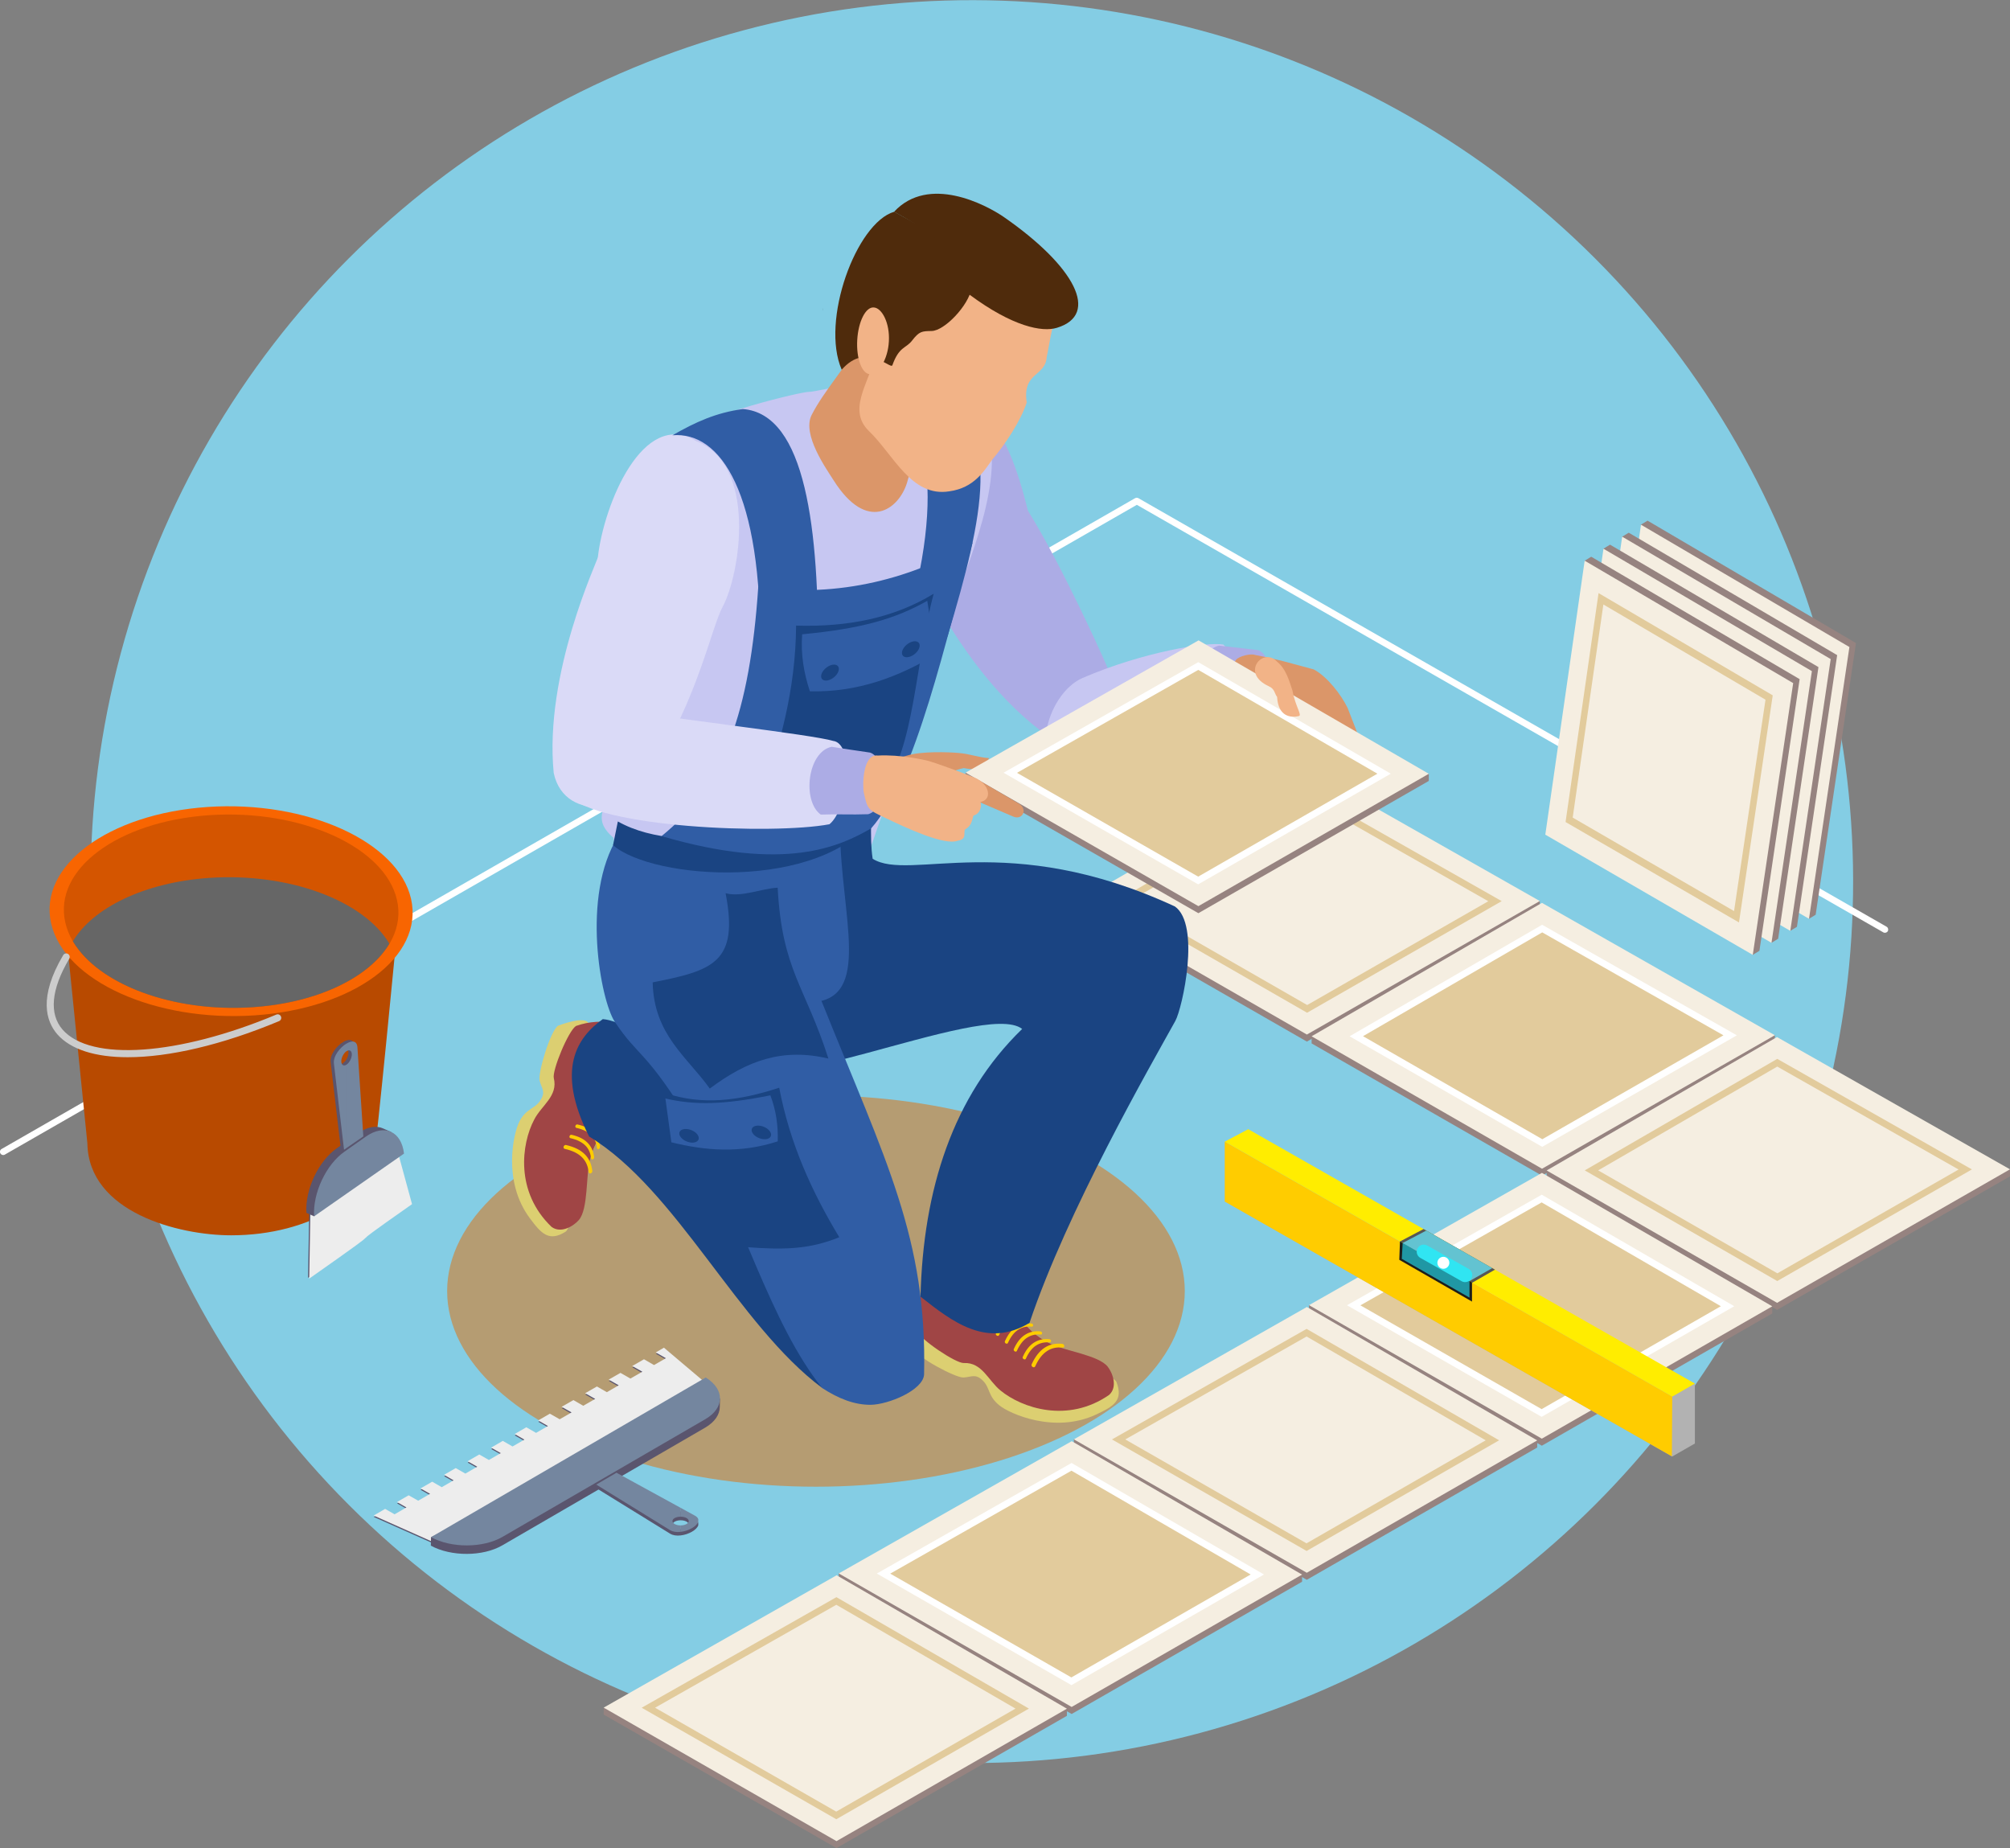 <svg xmlns="http://www.w3.org/2000/svg" xmlns:xlink="http://www.w3.org/1999/xlink" id="Layer_1" x="0px" y="0px" viewBox="0 0 208.4 191.57" style="enable-background:new 0 0 208.4 191.57;" xml:space="preserve">
<rect x="0" y="0" width="208.4" height="191.57" fill="#808080" stroke="none"/>
<style type="text/css">
	.st0{fill-rule:evenodd;clip-rule:evenodd;fill:#84CDE4;}
	.st1{fill:#FFFFFF;}
	.st2{fill-rule:evenodd;clip-rule:evenodd;fill:#968380;}
	.st3{fill-rule:evenodd;clip-rule:evenodd;fill:#F5EEE1;}
	.st4{fill-rule:evenodd;clip-rule:evenodd;fill:#E2CB9C;}
	.st5{fill-rule:evenodd;clip-rule:evenodd;fill:#FFFFFF;}
	.st6{fill-rule:evenodd;clip-rule:evenodd;fill:#B84A00;}
	.st7{fill-rule:evenodd;clip-rule:evenodd;fill:#F86501;}
	.st8{fill-rule:evenodd;clip-rule:evenodd;fill:#D45500;}
	.st9{fill-rule:evenodd;clip-rule:evenodd;fill:#666666;}
	.st10{fill:#CCCCCC;}
	.st11{fill-rule:evenodd;clip-rule:evenodd;fill:#5A556E;}
	.st12{fill-rule:evenodd;clip-rule:evenodd;fill:#EDEDED;}
	.st13{fill-rule:evenodd;clip-rule:evenodd;fill:#74869F;}
	.st14{fill-rule:evenodd;clip-rule:evenodd;fill:#ACACE5;}
	.st15{fill-rule:evenodd;clip-rule:evenodd;fill:#C7C7F2;}
	.st16{fill-rule:evenodd;clip-rule:evenodd;fill:#DB9669;}
	.st17{opacity:0.59;fill-rule:evenodd;clip-rule:evenodd;fill:#D87A25;}
	.st18{fill-rule:evenodd;clip-rule:evenodd;fill:#DCCF71;}
	.st19{fill-rule:evenodd;clip-rule:evenodd;fill:#A04545;}
	.st20{fill:#FFCC00;}
	.st21{fill-rule:evenodd;clip-rule:evenodd;fill:#1A4482;}
	.st22{fill-rule:evenodd;clip-rule:evenodd;fill:#305DA5;}
	.st23{fill-rule:evenodd;clip-rule:evenodd;fill:#DADAF7;}
	.st24{fill-rule:evenodd;clip-rule:evenodd;fill:#221F1F;}
	.st25{fill-rule:evenodd;clip-rule:evenodd;fill:#F2B387;}
	.st26{fill-rule:evenodd;clip-rule:evenodd;fill:#4F2B0C;}
	.st27{fill-rule:evenodd;clip-rule:evenodd;fill:#B2B2B2;}
	.st28{fill-rule:evenodd;clip-rule:evenodd;fill:#FFCC00;}
	.st29{fill-rule:evenodd;clip-rule:evenodd;fill:#FFED00;}
	.st30{fill-rule:evenodd;clip-rule:evenodd;fill:#575756;}
	.st31{fill-rule:evenodd;clip-rule:evenodd;fill:#1D1D1B;}
	.st32{fill-rule:evenodd;clip-rule:evenodd;fill:#2097A4;}
	.st33{fill-rule:evenodd;clip-rule:evenodd;fill:#63C3D1;}
	.st34{fill-rule:evenodd;clip-rule:evenodd;fill:#30E5F2;}
	.st35{fill-rule:evenodd;clip-rule:evenodd;fill:#EDE0C2;}
</style>
<g>
	
		<ellipse transform="matrix(0.707 -0.707 0.707 0.707 -35.096 98.038)" class="st0" cx="100.79" cy="91.38" rx="91.38" ry="91.38"></ellipse>
	<g>
		<path class="st1" d="M0.34,119.73c-0.12,0-0.23-0.06-0.3-0.17c-0.09-0.16-0.04-0.37,0.13-0.46l117.52-67.46    c0.11-0.06,0.23-0.06,0.34,0l77.57,44.42c0.16,0.09,0.22,0.3,0.13,0.46c-0.09,0.16-0.3,0.22-0.46,0.13l-77.4-44.32L0.51,119.68    C0.46,119.72,0.4,119.73,0.34,119.73z"></path>
	</g>
</g>
<g>
	<g>
		<polygon class="st2" points="111.61,94.26 135.5,107.97 159.65,94.13 159.65,94.13 159.65,93.39 158.35,93.39 135.49,80.42     112.89,93.52 111.61,93.52 111.61,94.26   "></polygon>
		<polygon class="st3" points="111.61,93.52 135.5,107.24 159.65,93.4 135.49,79.69   "></polygon>
		<polygon class="st4" points="115.56,93.51 135.52,104.98 155.7,93.41 135.51,81.95   "></polygon>
		<polygon class="st3" points="116.94,93.51 135.53,104.18 154.31,93.42 135.52,82.75   "></polygon>
	</g>
	<g>
		<polygon class="st2" points="135.99,108.16 159.88,121.87 184.02,108.04 184.02,108.04 184.02,107.3 182.73,107.3 159.87,94.32     137.27,107.42 135.99,107.42 135.99,108.16   "></polygon>
		<polygon class="st3" points="135.99,107.42 159.88,121.15 184.02,107.31 159.87,93.59   "></polygon>
		<polygon class="st5" points="139.93,107.42 159.9,118.88 180.08,107.32 159.89,95.86   "></polygon>
		<polygon class="st4" points="141.32,107.41 159.91,118.09 178.69,107.32 159.9,96.65   "></polygon>
	</g>
	<g>
		<polygon class="st2" points="160.36,122.07 184.25,135.78 208.4,121.94 208.4,121.94 208.4,121.2 207.1,121.2 184.24,108.23     161.65,121.33 160.36,121.33 160.36,122.07   "></polygon>
		<polygon class="st3" points="160.36,121.33 184.25,135.05 208.4,121.21 184.24,107.5   "></polygon>
		<polygon class="st4" points="164.31,121.32 184.27,132.79 204.45,121.22 184.27,109.76   "></polygon>
		<polygon class="st3" points="165.7,121.32 184.28,131.99 203.07,121.23 184.27,110.56   "></polygon>
	</g>
	<g>
		<polygon class="st2" points="183.75,136.15 159.86,149.86 135.72,136.02 135.72,136.02 135.72,135.28 137.01,135.28 159.87,122.3     182.47,135.4 183.75,135.41 183.75,136.15   "></polygon>
		<polygon class="st3" points="183.75,135.41 159.86,149.13 135.72,135.29 159.87,121.58   "></polygon>
		<polygon class="st5" points="179.81,135.4 159.84,146.87 139.66,135.3 159.85,123.84   "></polygon>
		<polygon class="st4" points="178.42,135.4 159.84,146.07 141.05,135.31 159.84,124.64   "></polygon>
	</g>
	<g>
		<polygon class="st2" points="159.38,150.05 135.49,163.76 111.34,149.92 111.34,149.92 111.34,149.18 112.64,149.19 135.5,136.21     158.09,149.31 159.38,149.31 159.38,150.05   "></polygon>
		<polygon class="st3" points="159.38,149.31 135.49,163.03 111.34,149.2 135.5,135.48   "></polygon>
		<polygon class="st4" points="155.43,149.3 135.47,160.77 115.29,149.21 135.47,137.75   "></polygon>
		<polygon class="st3" points="154.04,149.3 135.46,159.98 116.67,149.21 135.47,138.54   "></polygon>
	</g>
	<g>
		<polygon class="st2" points="135,163.96 111.11,177.67 86.96,163.83 86.96,163.83 86.96,163.09 88.26,163.09 111.12,150.11     133.72,163.21 135,163.22 135,163.96   "></polygon>
		<polygon class="st3" points="135,163.22 111.11,176.94 86.96,163.1 111.12,149.39   "></polygon>
		<polygon class="st5" points="131.05,163.21 111.09,174.68 90.91,163.11 111.1,151.65   "></polygon>
		<polygon class="st4" points="129.67,163.21 111.08,173.88 92.3,163.12 111.09,152.45   "></polygon>
	</g>
	<g>
		<polygon class="st2" points="110.62,177.86 86.73,191.57 62.59,177.73 62.59,177.73 62.59,176.99 63.88,177 86.74,164.02     109.34,177.12 110.62,177.12 110.62,177.86   "></polygon>
		<polygon class="st3" points="110.62,177.12 86.73,190.85 62.59,177.01 86.74,163.29   "></polygon>
		<polygon class="st4" points="106.68,177.11 86.71,188.58 66.53,177.02 86.72,165.56   "></polygon>
		<polygon class="st3" points="105.29,177.11 86.7,187.79 67.92,177.02 86.71,166.35   "></polygon>
	</g>
</g>
<g>
	<g>
		<path class="st6" d="M6.61,94.28c0-5.11,8.97-6.53,17.2-6.53c4.51,0,17.47,4.29,17.48,7.25c-0.13,1.98-2.41,25.13-2.41,23.88    c-0.06,5.08-6.71,9.17-14.91,9.17c-5.47,0-14.8-2.39-14.91-9.54L6.61,94.28z"></path>
		<path class="st7" d="M21.52,83.65c-10.3,0.7-17.57,6.1-16.22,12.06c1.35,5.96,10.8,10.24,21.11,9.54    c10.3-0.7,17.56-6.1,16.21-12.07C41.27,87.23,31.82,82.96,21.52,83.65z"></path>
		<path class="st8" d="M21.71,84.5c-9.5,0.64-16.19,5.62-14.94,11.12c1.24,5.5,9.95,9.43,19.45,8.79    c9.49-0.64,16.19-5.62,14.94-11.12C39.91,87.79,31.2,83.86,21.71,84.5z"></path>
		<path class="st9" d="M21.71,91c-6.75,0.46-12.08,3.11-14.15,6.57c2.62,4.44,10.33,7.4,18.66,6.83c6.75-0.46,12.08-3.11,14.15-6.58    C37.75,93.39,30.03,90.44,21.71,91z"></path>
		<g>
			<path class="st10" d="M13.25,109.59c-3.35,0-5.92-0.79-7.31-2.38c-1.15-1.32-1.98-3.82,0.61-8.2c0.1-0.17,0.33-0.23,0.5-0.13     c0.17,0.1,0.23,0.33,0.13,0.5c-1.88,3.17-2.11,5.72-0.69,7.35c2.91,3.33,12.02,2.69,22.16-1.56c0.19-0.08,0.4,0.01,0.48,0.2     c0.08,0.19-0.01,0.4-0.2,0.48C23,108.33,17.5,109.59,13.25,109.59z"></path>
		</g>
	</g>
	<g>
		<path class="st11" d="M31.94,132.46l0.14-8.16l8.76-6.02l1.76,6.46C33.38,131.21,42.5,125.06,31.94,132.46z"></path>
		<path class="st12" d="M32.06,132.54l0.14-8.16l8.76-6.02l1.76,6.46C33.51,131.28,42.62,125.13,32.06,132.54z"></path>
		<path class="st11" d="M31.77,125.73c-0.16-2.39,1.24-5.38,3.16-6.71l2.23-1.57c0.96-0.67,1.87-0.8,2.58-0.47l0,0l0,0l0.82,0.36    l-7.99,8.74L31.77,125.73z"></path>
		<path class="st13" d="M32.57,126.08c-0.16-2.38,1.24-5.38,3.16-6.71l2.23-1.57c1.92-1.33,3.66-0.52,3.93,1.78L32.57,126.08z"></path>
		<path class="st11" d="M36.72,108.41l0.61,9.31l-1.75,1.13v-8.66c0.15-0.1,0.3-0.28,0.41-0.51c0.2-0.42,0.18-0.85-0.05-0.95    c-0.1-0.05-0.23-0.02-0.36,0.07v-0.79C36.15,107.68,36.68,107.7,36.72,108.41z M35.59,118.85l-0.26,0.17l-1.05-8.93    c-0.09-0.77,0.63-1.68,1.31-2.08v0.79c-0.15,0.1-0.3,0.28-0.41,0.51c-0.2,0.42-0.17,0.85,0.05,0.95c0.1,0.05,0.23,0.02,0.36-0.06    V118.85z"></path>
		<path class="st13" d="M37.06,108.57l0.61,9.23l-1.74,1.2v-8.64c0.15-0.1,0.3-0.28,0.41-0.51c0.2-0.42,0.18-0.85-0.05-0.95    c-0.1-0.05-0.23-0.02-0.36,0.07v-0.79C36.48,107.84,37.01,107.85,37.06,108.57z M35.93,119l-0.26,0.18l-1.05-8.93    c-0.09-0.77,0.63-1.68,1.31-2.08v0.79c-0.15,0.1-0.3,0.28-0.41,0.51c-0.2,0.42-0.17,0.85,0.05,0.95c0.1,0.05,0.23,0.02,0.36-0.06    V119z"></path>
	</g>
</g>
<g>
	<path class="st14" d="M94.79,44.13c-6.08,2.11-4.85,7.72-1.04,11.66c0.23,0.16,5.6,14.74,16.12,21.33c4.79,4.1,6.77-3.34,5.74-6.06   c-0.8-2.11-5.56-12.57-9.03-18.12C104.36,43.99,101.32,39.16,94.79,44.13z"></path>
	<path class="st15" d="M112.26,70.27c6.29-2.7,12.83-3.75,14.57-3.46c1.88,1.68,1.72,7.69-1.51,8.47c-4.65,1.12-1.78,6.97-13.8,5.28   C106.32,80.04,108.37,71.94,112.26,70.27z"></path>
	<path class="st14" d="M130.38,67.38c1.77,0.46,2.19,5.68,0.04,6.4c-1.87,0.14-3.05,0.07-4.92,0.21c-1.98-1.31-1.64-6.42,0.88-7.07   C128.32,67.14,128.44,67.16,130.38,67.38z"></path>
	<path class="st16" d="M128.15,68.4c0.32-0.39,1.51-0.68,1.97-0.51c2.5,0.48,3.32,0.76,6.09,1.5c1.4,0.74,2.85,2.63,3.51,3.99   c0.43,1.17,1.51,3.64,1.3,3.85c-0.22,0.13-0.42,0.14-0.69-0.02c0.07,0.44,0.59,0.92,0.29,1.01c-0.87,0.25-1.41-0.58-1.41-0.58   c0.11,0.23,0.49,0.6,0.32,0.69c-0.86,0.45-1.39-0.55-1.74-0.92c-0.34-0.36-1.1-1.53-1.44-1.91c-0.82-0.91-1.95-1.42-0.45,0.54   c0.78,0.99,1.85,2.62,1.15,2.62c-0.89-0.18-1.3-1.16-2.1-2.13c-2.77-3.33-3.07-3.06-4.84-3.89   C128.15,71.74,127.4,69.32,128.15,68.4z"></path>
	<ellipse class="st17" cx="84.6" cy="133.83" rx="38.24" ry="20.28"></ellipse>
	<g>
		<path class="st18" d="M66.99,106.87c0,0-6.52,2.89-5.92-0.35c0.26-1.38-2.3-0.54-3.2-0.2c-0.8,0.51-2.12,4.91-1.92,5.7    c0.2,0.81,0.67,1.13,0.08,2.04c-0.58,0.91-1.47,0.82-2.18,2.2c-0.61,1.19-1.77,6.17,1.07,10c1.22,1.65,2.01,2.49,3.73,1.41    c0.54-0.34,2.09-5.86,2.5-7.41c1.06-3.95,4.49-6.26,5.28-6.77c0.79-0.52,3.17-2.15,3.17-2.15    C69.6,111.34,69.76,109.63,66.99,106.87z"></path>
		<path class="st19" d="M66.99,106.87c-1.73-0.59-4.49-1.52-7.27-0.52c-0.8,0.51-2.49,4.62-2.3,5.41c0.46,1.86-1.29,2.83-2.04,4.31    c-1.32,2.5-1.99,7.48,1.81,11.11c0.98,0.72,2.29-0.09,2.83-0.72c0.98-1.14,0.72-4.65,1.14-6.19c1.09-4.58,5.86-6.58,6.65-7.09    c0.79-0.52,1.8-1.83,1.8-1.83C69.6,111.34,69.76,109.63,66.99,106.87z"></path>
		<g>
			<path class="st20" d="M58.68,118.69c-0.1-0.02-0.2,0.05-0.24,0.16c-0.04,0.11,0.01,0.22,0.11,0.24c0.82,0.18,1.42,0.49,1.82,0.9     c0.39,0.4,0.6,0.91,0.66,1.5c0.01,0.11,0.1,0.17,0.21,0.14c0.1-0.03,0.18-0.14,0.17-0.25c-0.07-0.67-0.31-1.25-0.76-1.71     C60.21,119.22,59.57,118.89,58.68,118.69z"></path>
			<path class="st20" d="M59.26,117.63c-0.08-0.02-0.18,0.04-0.21,0.14c-0.03,0.1,0.01,0.19,0.09,0.21     c0.71,0.16,1.22,0.43,1.57,0.78c0.34,0.35,0.52,0.79,0.57,1.3c0.01,0.09,0.09,0.15,0.18,0.12c0.09-0.03,0.15-0.13,0.14-0.22     c-0.06-0.58-0.27-1.08-0.66-1.48C60.57,118.09,60.02,117.8,59.26,117.63z"></path>
			<path class="st20" d="M59.87,116.56c-0.08-0.02-0.18,0.04-0.21,0.14c-0.03,0.1,0.01,0.19,0.09,0.21     c0.71,0.16,1.22,0.42,1.57,0.78c0.34,0.35,0.52,0.79,0.57,1.3c0.01,0.09,0.09,0.15,0.18,0.12c0.09-0.03,0.15-0.13,0.14-0.22     c-0.06-0.58-0.27-1.08-0.66-1.48C61.19,117.02,60.63,116.73,59.87,116.56z"></path>
			<path class="st20" d="M60.48,115.5c-0.08-0.02-0.18,0.04-0.21,0.14c-0.03,0.1,0.01,0.19,0.09,0.21c0.71,0.16,1.22,0.42,1.57,0.78     c0.34,0.35,0.52,0.79,0.57,1.3c0.01,0.09,0.09,0.15,0.18,0.12c0.09-0.03,0.15-0.12,0.14-0.22c-0.06-0.58-0.27-1.08-0.66-1.48     C61.8,115.96,61.24,115.67,60.48,115.5z"></path>
			<path class="st20" d="M61.1,114.43c-0.08-0.02-0.18,0.04-0.21,0.14c-0.03,0.1,0.01,0.19,0.09,0.21c0.71,0.16,1.22,0.43,1.57,0.78     c0.34,0.35,0.52,0.79,0.57,1.3c0.01,0.09,0.09,0.15,0.18,0.12c0.09-0.03,0.15-0.13,0.14-0.22c-0.06-0.58-0.27-1.08-0.66-1.48     C62.41,114.89,61.86,114.6,61.1,114.43z"></path>
			<path class="st20" d="M61.71,113.36c-0.08-0.02-0.18,0.04-0.21,0.14c-0.03,0.1,0.01,0.19,0.09,0.21     c0.71,0.16,1.22,0.42,1.57,0.78c0.34,0.35,0.52,0.79,0.57,1.3c0.01,0.09,0.09,0.15,0.18,0.12c0.09-0.03,0.15-0.12,0.14-0.22     c-0.06-0.58-0.27-1.08-0.66-1.48C63.03,113.82,62.47,113.53,61.71,113.36z"></path>
			<path class="st20" d="M62.32,112.3c-0.08-0.02-0.18,0.04-0.21,0.14c-0.03,0.1,0.01,0.19,0.09,0.21c0.71,0.16,1.22,0.43,1.57,0.78     c0.34,0.35,0.52,0.79,0.57,1.3c0.01,0.09,0.09,0.15,0.18,0.12c0.09-0.03,0.15-0.12,0.14-0.22c-0.06-0.58-0.27-1.08-0.66-1.48     C63.64,112.76,63.08,112.47,62.32,112.3z"></path>
		</g>
	</g>
	<path class="st21" d="M62.5,105.64c-2.64,1.88-4.93,5.19-1.42,12.17c9.07,5.49,15.45,19.57,24.16,26.06   c-4.48-9.05-3.23-13.36-7.7-22.41C71.38,111.1,65.88,105.94,62.5,105.64z"></path>
	<path class="st15" d="M83.86,40.62c-0.73-0.02-10.19,2.21-14.59,4.74c-3.06,2.13-1.34,9.05-1.52,9.91   c-0.58,2.76-3.58,20.38-3.91,24.24c-0.33,3.86-2.95,4.99-0.23,7.34c1.86,11.64,19.02,23.08,23.19,14.8   c0.24-7.99,9.19-27.85,12.75-40.64c0.86-3.08,5.57-13.23,1.93-18.47c-0.93-1.34-3.16-2.61-4.61-2.89   C91.68,38.64,84.77,40.65,83.86,40.62z"></path>
	<path class="st22" d="M90.58,41.98c5.43-0.31,7.78,8.53,3.07,23.94c1.53,1.04,2.45,0.1,4.58,0.08c3.84-12.77,5.66-21.54-1.1-25.24   C94.07,41.08,93.52,40.74,90.58,41.98z"></path>
	<g>
		<path class="st18" d="M97.03,130.95c0,0,1.54,6.97-1.52,5.73c-1.3-0.53-0.98,2.14-0.83,3.1c0.34,0.89,4.39,3.05,5.21,3.01    c0.84-0.04,1.24-0.44,2.01,0.32c0.77,0.75,0.51,1.61,1.73,2.58c1.04,0.84,5.7,2.96,10.01,0.94c1.86-0.87,2.84-1.47,2.12-3.37    c-0.22-0.6-5.33-3.21-6.77-3.92c-3.66-1.82-5.25-5.65-5.59-6.52c-0.35-0.87-1.48-3.54-1.48-3.54    C101.93,129.27,100.28,128.78,97.03,130.95z"></path>
		<path class="st19" d="M97.03,130.95c-0.92,1.58-2.38,4.1-1.95,7.02c0.34,0.89,4.03,3.36,4.85,3.32c1.91-0.09,2.52,1.82,3.82,2.86    c2.19,1.79,6.94,3.43,11.25,0.44c0.9-0.82,0.37-2.26-0.15-2.92c-0.92-1.18-4.41-1.63-5.85-2.34c-4.27-1.97-5.28-7.05-5.63-7.92    c-0.35-0.87-1.44-2.13-1.44-2.13C101.93,129.27,100.28,128.78,97.03,130.95z"></path>
		<g>
			<path class="st20" d="M106.96,141.43c-0.04,0.09,0.01,0.21,0.11,0.27c0.1,0.06,0.22,0.03,0.26-0.06c0.34-0.77,0.76-1.29,1.24-1.6     c0.47-0.31,1.01-0.41,1.6-0.35c0.11,0.01,0.19-0.07,0.18-0.18c-0.01-0.11-0.11-0.2-0.22-0.21c-0.67-0.07-1.28,0.05-1.82,0.4     C107.79,140.04,107.33,140.61,106.96,141.43z"></path>
			<path class="st20" d="M106.04,140.66c-0.04,0.08,0.01,0.18,0.1,0.23c0.09,0.05,0.19,0.03,0.22-0.05c0.3-0.66,0.66-1.12,1.08-1.38     c0.41-0.26,0.87-0.35,1.38-0.31c0.09,0.01,0.16-0.06,0.16-0.15c-0.01-0.09-0.09-0.18-0.19-0.18c-0.58-0.06-1.11,0.05-1.58,0.35     C106.75,139.46,106.35,139.95,106.04,140.66z"></path>
			<path class="st20" d="M105.11,139.85c-0.03,0.08,0.01,0.18,0.1,0.23c0.09,0.05,0.19,0.03,0.22-0.05c0.3-0.66,0.66-1.12,1.08-1.38     c0.41-0.26,0.87-0.36,1.38-0.31c0.09,0.01,0.16-0.06,0.16-0.15c-0.01-0.09-0.09-0.18-0.19-0.18c-0.58-0.06-1.11,0.05-1.58,0.35     C105.82,138.65,105.43,139.13,105.11,139.85z"></path>
			<path class="st20" d="M104.19,139.03c-0.04,0.08,0.01,0.18,0.09,0.23c0.09,0.05,0.19,0.03,0.22-0.05     c0.3-0.66,0.66-1.12,1.08-1.38c0.41-0.26,0.87-0.36,1.38-0.31c0.09,0.01,0.16-0.06,0.16-0.15c-0.01-0.09-0.09-0.18-0.19-0.18     c-0.58-0.06-1.11,0.05-1.58,0.35C104.9,137.83,104.51,138.32,104.19,139.03z"></path>
			<path class="st20" d="M103.26,138.22c-0.04,0.08,0.01,0.18,0.1,0.23c0.09,0.05,0.19,0.03,0.22-0.05c0.3-0.66,0.66-1.12,1.08-1.38     c0.41-0.26,0.87-0.36,1.38-0.3c0.09,0.01,0.16-0.06,0.16-0.15c-0.01-0.09-0.09-0.18-0.19-0.18c-0.58-0.06-1.11,0.05-1.58,0.35     C103.98,137.02,103.58,137.51,103.26,138.22z"></path>
			<path class="st20" d="M102.34,137.41c-0.03,0.08,0.01,0.18,0.1,0.23c0.09,0.05,0.19,0.03,0.22-0.05c0.3-0.66,0.66-1.12,1.08-1.39     c0.41-0.26,0.87-0.36,1.39-0.31c0.09,0.01,0.16-0.06,0.16-0.15c-0.01-0.09-0.09-0.18-0.19-0.18c-0.58-0.06-1.11,0.05-1.58,0.35     C103.05,136.21,102.66,136.7,102.34,137.41z"></path>
			<path class="st20" d="M101.42,136.6c-0.04,0.08,0.01,0.18,0.1,0.23c0.09,0.05,0.19,0.03,0.22-0.05c0.3-0.66,0.66-1.12,1.08-1.38     c0.41-0.26,0.87-0.36,1.38-0.31c0.09,0.01,0.16-0.06,0.16-0.15c-0.01-0.09-0.09-0.17-0.19-0.18c-0.58-0.06-1.11,0.05-1.58,0.35     C102.13,135.4,101.73,135.88,101.42,136.6z"></path>
		</g>
	</g>
	<path class="st21" d="M73.1,96.85c1.5,4.59,0.84,8.18,1.99,12.86c1.84,5.82,26.94-6.17,30.89-3.05   c-7.2,6.97-10.27,16.69-10.54,27.75c3.29,2.59,6.86,5.39,11.3,2.72c3.93-11.69,12.49-26.55,15.12-31.3   c0.73-1.32,2.65-9.98-0.05-11.87c-17.34-8.02-27.5-2.53-31.33-4.94c-0.37-2.35,0.02-5.38-0.27-6.28c0,0-4.08,2.6-12.33,4.26   C77.84,88.66,72.89,96.18,73.1,96.85z"></path>
	<path class="st22" d="M85.24,143.88c1.7,1.1,3.34,1.75,5.03,1.74c1.83-0.02,5.41-1.5,5.54-3.12c0.31-14.13-3.91-22.01-10.64-38.75   c5.26-1.31,1.56-10.51,1.95-19.48c-11.55,7.71-20.2,4.68-23.05,2.45c-3.85,6.12-1.79,17.02-0.32,19.21   c2.53,3.79,3.13,2.75,8.06,10.81C76.97,126.28,79.89,137.19,85.24,143.88z"></path>
	<path class="st21" d="M63.56,87.61c4.16,3.62,21.55,4.83,27.13-2.92c-0.06-0.9,0.2-2.54,0.13-3.44c-6.32,4.59-19.72,7.88-26.76,3.9   C63.9,85.98,63.73,86.8,63.56,87.61z"></path>
	<path class="st23" d="M72.15,45.71c-5.49-3.35-9.54,6.58-10.16,12.03c0.02,0.31-5.6,11.99-4.58,22.39c1.14,5.37,8.87,4.22,10.49-1   c4.26-6.3,5.91-14.19,7.02-16.22C76.76,59.51,78.54,48.14,72.15,45.71z"></path>
	<path class="st22" d="M68.59,86.67c6.46-5.22,9.15-12.86,10.03-25.86c8.32,1.28,16.34-0.98,22.22-4.58   c-2.63,9.63-5.94,24.5-10.52,29.64C87.09,87.72,81.48,90.44,68.59,86.67z"></path>
	<path class="st22" d="M69.72,45.12c4.99-0.42,9.31,5.93,9.09,22.44c1.71,1.08,4.02,1.02,6.01,0.96c0.11-13.68-1.27-25.61-7.8-26.12   C74.25,42.78,72.13,43.74,69.72,45.12z"></path>
	<path class="st21" d="M78.56,83.47c2.33-5.96,3.94-12.1,3.98-18.62c5.3,0.16,10.13-0.77,14.27-3.31   c-1.86,6.8-2.04,16.39-5.27,20.02C86.97,83.14,82.5,83.86,78.56,83.47z"></path>
	<path class="st21" d="M87.02,128.25c-2.85-4.71-5.14-9.75-6.23-15.5c-4.26,1.4-8.01,1.82-11.77,0.57   c2.42,6.69,5.21,15.67,8.29,15.95C81.26,129.57,83.89,129.52,87.02,128.25z"></path>
	<path class="st22" d="M79.87,113.54c-4.81,0.97-7.82,1.04-10.88,0.33c0.21,1.51,0.41,3.03,0.62,4.54c3.53,0.87,7.15,1.17,11.03-0.1   C80.68,116.71,80.48,115.12,79.87,113.54z"></path>
	<path class="st21" d="M80.63,92.02c0.45,8.55,2.87,10.22,5.26,17.71c-4.73-1.12-8.39,0.18-12.3,3.11   c-2.36-3.31-5.8-5.58-5.92-11.01c6.28-1.23,8.95-2.08,7.56-9.24C76.89,93.04,78.97,92.09,80.63,92.02z"></path>
	<path class="st22" d="M83.17,65.75c6.03-0.57,9.6-1.56,12.97-3.47c0.29,1.86,0.59,3.72,0.89,5.58c-3.86,2.28-8.03,3.92-13.06,3.8   C83.35,69.79,83.01,67.84,83.17,65.75z"></path>
	<path class="st21" d="M72.44,118.07c0.08-0.35-0.31-0.78-0.86-0.96c-0.55-0.18-1.06-0.05-1.14,0.29c-0.08,0.35,0.31,0.78,0.86,0.96   C71.85,118.55,72.36,118.41,72.44,118.07z"></path>
	<path class="st21" d="M79.94,117.72c0.08-0.35-0.31-0.78-0.86-0.96c-0.55-0.18-1.06-0.05-1.14,0.29c-0.08,0.35,0.31,0.78,0.86,0.96   C79.35,118.19,79.86,118.06,79.94,117.72z"></path>
	<path class="st21" d="M85.19,70.33c-0.17-0.31,0.07-0.83,0.55-1.17c0.48-0.34,1-0.36,1.18-0.05c0.17,0.31-0.07,0.83-0.55,1.17   C85.89,70.62,85.36,70.64,85.19,70.33z"></path>
	<path class="st23" d="M58.86,82.39c2.98,3.42,21.29,4.15,27.14,3.05c1.95-1.59,2.6-8.36,0.38-8.64   c-2.22-0.66-16.35-2.25-22.84-3.34C58.91,73.71,57.92,78.61,58.86,82.39z"></path>
	<path class="st14" d="M90.2,78.01c1.75,0.52,1.99,5.75-0.18,6.39c-1.87,0.07-3.05-0.03-4.92,0.04c-1.94-1.38-1.41-6.48,1.12-7.03   C88.15,77.71,88.27,77.73,90.2,78.01z"></path>
	<path class="st21" d="M93.57,67.91c-0.17-0.31,0.07-0.83,0.55-1.17c0.48-0.34,1-0.36,1.18-0.05c0.17,0.31-0.07,0.83-0.55,1.17   C94.27,68.2,93.74,68.22,93.57,67.91z"></path>
	<path class="st16" d="M94.06,78.32c1.48-0.47,4.32-0.36,5.32-0.27c1.28,0.11,1.88,0.43,3.17,0.54c-0.51,0.82-0.37,1.43-2.63,1.03   c-1.63,0.27-7.26,3.28-7.77,1.14C92.15,79.46,92.17,78.78,94.06,78.32z"></path>
	<path class="st24" d="M85.32,31.93l0,0.29C85.31,32.12,85.31,32.02,85.32,31.93z"></path>
	<path class="st24" d="M96.95,42.9l0,0.26C96.95,43.07,96.95,42.99,96.95,42.9z"></path>
	<path class="st16" d="M89.17,35.32c-1.31,2.59-3.72,5.14-5.02,7.7c-1.02,2.02,1.53,5.58,2.28,6.77c3.46,5.47,6.72,3.04,7.6,0.29   c0.39-1.26,0.76-2.82,0.93-4.16c0.2-1.49-2.35-2.52-1.68-3.84L89.17,35.32z"></path>
	<path class="st25" d="M109.78,32.13c-0.75,1.53-0.9,3.24-1.26,4.9c-0.13,2.02-2.54,1.53-2.07,4.69c-0.58,1.86-2.3,4.45-3.58,5.93   c-0.83,1.15-1.85,2.92-4.44,3.28c-3.94,0.64-5.77-3.78-8.32-6.23c-2.54-2.43,0.51-5.58,0.72-8.51c0.37-5.29,3.4-11.34,9.28-11.03   c2.63,0.14,6.49,1.39,8.37,3.3C109.15,29.13,110.59,30.59,109.78,32.13z"></path>
	<path class="st24" d="M87.3,31.72l-0.03,0.29C87.27,31.91,87.28,31.81,87.3,31.72z"></path>
	<path class="st26" d="M96.6,34.31c-1.03,0.02-1.28,0.02-2.04,1c-0.64,0.83-1.34,0.59-2.04,2.56c-0.24,0.43-2.67-2.48-5.25,0.45   c-2.21-5.06,1.5-15.21,5.44-16.37c5.38,2.95,7.31,3.88,8.02,7.94C100.42,31.67,97.94,34.28,96.6,34.31z"></path>
	<path class="st26" d="M104.1,22.51c7.33,5.09,9.99,10.1,5.48,11.47c-1.53,0.47-4.58-0.12-9.05-3.43c-0.53-3.26-1.88-5.35-7.83-8.6   C96.28,18.1,102.19,21.19,104.1,22.51z"></path>
	<path class="st24" d="M97.81,43.77l-0.03,0.26C97.79,43.94,97.8,43.86,97.81,43.77z"></path>
	<path class="st25" d="M88.88,35.24c-0.11,1.92,0.48,3.51,1.32,3.55c0.84,0.05,1.86-1.49,1.96-3.4c0.11-1.91-0.72-3.48-1.57-3.52   C89.75,31.81,88.99,33.33,88.88,35.24z"></path>
	<g>
		<polygon class="st2" points="148.14,80.95 124.25,94.66 100.11,80.82 100.11,80.82 100.11,80.08 101.41,80.08 124.27,67.11     146.86,80.21 148.14,80.21 148.14,80.95   "></polygon>
		<polygon class="st3" points="148.14,80.21 124.25,93.93 100.11,80.09 124.27,66.38   "></polygon>
		<polygon class="st5" points="144.2,80.2 124.23,91.67 104.05,80.1 124.24,68.64   "></polygon>
		<polygon class="st4" points="142.81,80.2 124.23,90.87 105.44,80.11 124.24,69.44   "></polygon>
	</g>
	<path class="st25" d="M132.42,68.6c0.96,0.76,1.31,2.19,1.58,2.97c0.31,1.68,1.04,2.59,0.66,2.66c-0.83,0.19-2.13,0.07-2.25-1.99   c-0.29-0.37-0.21-0.81-0.87-1.11C128.55,69.76,130.99,67,132.42,68.6z"></path>
	<path class="st16" d="M100.82,82.83l4.22,1.81c0.99,0.43,1.54-0.77,0.61-1.32l-4.07-2.39C100.65,80.39,99.85,82.36,100.82,82.83z"></path>
	<path class="st25" d="M89.57,82.21c-0.17-0.76-0.13-4.1,1.44-3.89c2.35-0.13,4.94,0.47,5.27,0.56c0.57,0.15,3.75,1.29,4.82,1.75   c1.45,0.63,1.86,2.23,0.56,2.5c0.16,0.48-0.06,1.24-0.73,1.41c-0.19,0.56-0.17,1.03-0.87,1.44c-0.2,0.37,0.24,1.01-0.78,1.17   c-1.38,0.52-5.36-1.35-7.35-2.3C90.01,83.94,89.96,83.97,89.57,82.21z"></path>
</g>
<g>
	<polygon class="st27" points="175.73,149.63 173.38,150.98 126.99,124.55 126.99,118.34 129.42,123.26 175.73,143.42  "></polygon>
	<polygon class="st28" points="173.34,150.96 126.99,124.55 126.99,118.34 173.38,144.77  "></polygon>
	<polygon class="st29" points="175.73,143.42 173.38,144.77 126.99,118.34 129.42,117.05  "></polygon>
	<polygon class="st30" points="155,131.61 152.65,132.96 145.15,128.69 147.6,127.4  "></polygon>
	<polygon class="st31" points="152.62,132.94 152.62,134.92 145.08,130.59 145.15,128.69  "></polygon>
	<polygon class="st32" points="152.36,132.8 152.36,134.51 145.34,130.49 145.43,128.84  "></polygon>
	<polygon class="st33" points="154.72,131.45 152.36,132.8 145.42,128.85 147.88,127.56  "></polygon>
	<path class="st34" d="M147.98,129.11l4.29,2.42c0.35,0.2,0.48,0.65,0.28,1l0,0c-0.2,0.35-0.65,0.48-1,0.28l-4.29-2.42   c-0.35-0.2-0.48-0.65-0.28-1l0,0C147.18,129.03,147.63,128.91,147.98,129.11z"></path>
	<path class="st5" d="M149.65,131.52c0.34,0,0.62-0.28,0.62-0.62c0-0.34-0.28-0.62-0.62-0.62c-0.34,0-0.62,0.28-0.62,0.62   C149.03,131.24,149.31,131.52,149.65,131.52z"></path>
</g>
<g>
	<g>
		<polygon class="st2" points="188.25,94.82 192.43,66.66 170.82,53.97 170.82,53.97 170.12,54.39 170.6,55.5 166.73,82.36     187.1,94.15 187.56,95.24 188.25,94.82   "></polygon>
		<polygon class="st3" points="187.56,95.24 191.75,67.07 170.14,54.39 166.05,82.78   "></polygon>
		<polygon class="st35" points="186.13,91.89 189.63,68.35 171.57,57.74 168.16,81.47   "></polygon>
		<polygon class="st3" points="185.63,90.71 188.89,68.79 172.07,58.92 168.9,81.01   "></polygon>
	</g>
	<g>
		<polygon class="st2" points="186.31,96.07 190.48,67.91 168.87,55.22 168.87,55.22 168.18,55.64 168.65,56.74 164.79,83.61     185.15,95.4 185.62,96.49 186.31,96.07   "></polygon>
		<polygon class="st3" points="185.62,96.49 189.81,68.32 168.19,55.63 164.11,84.02   "></polygon>
		<polygon class="st35" points="184.19,93.13 187.69,69.59 169.63,58.99 166.21,82.71   "></polygon>
		<polygon class="st3" points="183.68,91.95 186.94,70.04 170.13,60.17 166.95,82.25   "></polygon>
	</g>
	<g>
		<polygon class="st2" points="184.36,97.31 188.54,69.15 166.93,56.46 166.93,56.46 166.24,56.88 166.71,57.99 162.84,84.86     183.21,96.64 183.67,97.73 184.36,97.31   "></polygon>
		<polygon class="st3" points="183.67,97.73 187.86,69.57 166.25,56.88 162.16,85.27   "></polygon>
		<polygon class="st35" points="182.24,94.38 185.74,70.84 167.68,60.23 164.27,83.96   "></polygon>
		<polygon class="st3" points="181.74,93.2 185,71.28 168.18,61.41 165.01,83.5   "></polygon>
	</g>
	<g>
		<polygon class="st2" points="182.42,98.56 186.59,70.4 164.98,57.71 164.98,57.71 164.29,58.13 164.76,59.23 160.9,86.1     181.26,97.89 181.73,98.98 182.42,98.56   "></polygon>
		<polygon class="st3" points="181.73,98.98 185.92,70.81 164.3,58.12 160.22,86.52   "></polygon>
		<polygon class="st4" points="180.3,95.62 183.8,72.08 165.74,61.48 162.32,85.21   "></polygon>
		<polygon class="st3" points="179.79,94.44 183.05,72.53 166.24,62.66 163.06,84.75   "></polygon>
	</g>
</g>
<g>
	<polygon class="st11" points="38.75,157.24 46.2,160.56 73.97,144.17 68.85,139.84 68.01,140.33 69.06,140.93 67.82,141.64    66.78,141.04 65.57,141.74 66.61,142.34 65.38,143.05 64.34,142.45 63.13,143.15 64.16,143.74 62.93,144.45 61.9,143.86    60.69,144.56 61.72,145.15 60.49,145.86 59.46,145.27 58.25,145.97 59.27,146.56 58.04,147.26 57.02,146.68 55.81,147.38    56.83,147.96 55.6,148.67 54.58,148.09 53.37,148.79 54.38,149.37 53.15,150.08 52.14,149.5 50.93,150.2 51.94,150.77    50.71,151.48 49.71,150.91 48.49,151.61 49.49,152.18 48.26,152.89 47.27,152.32 46.05,153.02 47.05,153.59 45.82,154.3    44.83,153.73 43.61,154.43 44.6,154.99 43.37,155.7 42.39,155.14 41.17,155.84 42.16,156.4 40.92,157.11 39.95,156.55  "></polygon>
	<polygon class="st12" points="38.74,157.1 46.19,160.42 73.96,144.03 68.84,139.7 67.99,140.19 69.04,140.79 67.81,141.5    66.77,140.9 65.55,141.6 66.6,142.19 65.36,142.9 64.33,142.31 63.11,143.01 64.15,143.6 62.92,144.31 61.89,143.72 60.67,144.42    61.71,145.01 60.47,145.72 59.45,145.13 58.23,145.83 59.26,146.41 58.03,147.12 57.01,146.54 55.8,147.24 56.81,147.82    55.58,148.53 54.57,147.95 53.36,148.65 54.37,149.23 53.14,149.94 52.13,149.36 50.92,150.06 51.92,150.63 50.69,151.34    49.69,150.77 48.48,151.47 49.48,152.04 48.25,152.75 47.25,152.18 46.04,152.88 47.03,153.45 45.8,154.16 44.81,153.59    43.6,154.29 44.59,154.85 43.36,155.56 42.37,155 41.16,155.7 42.14,156.26 40.91,156.97 39.93,156.41  "></polygon>
	<path class="st11" d="M44.67,160.22c2.1,1.15,5.4,1.14,7.41-0.03l21.03-12.2c1.01-0.59,1.51-1.36,1.52-2.14v0l0,0l0.02-0.9   l-29.96,14.39L44.67,160.22z"></path>
	<path class="st13" d="M44.69,159.34c2.1,1.15,5.4,1.14,7.41-0.03l21.03-12.2c2.02-1.18,2.02-3.1,0.04-4.32L44.69,159.34z"></path>
	<path class="st11" d="M72.03,157.47l-1.46-0.8v0.92c0.47,0,0.84,0.2,0.84,0.45c0,0.25-0.38,0.45-0.84,0.45v0.67   c0.83-0.09,1.69-0.58,1.83-1.06v-0.25C72.36,157.71,72.24,157.58,72.03,157.47z M70.57,156.67l-6.72-3.68l-2.02,1.27l7.65,4.72   c0.3,0.18,0.69,0.23,1.09,0.18v-0.67h0c-0.47,0-0.84-0.2-0.84-0.45c0-0.25,0.38-0.45,0.84-0.45h0V156.67z"></path>
	<path class="st13" d="M72.03,157.1l-1.46-0.8v0.92c0.47,0,0.84,0.2,0.84,0.45c0,0.25-0.38,0.45-0.84,0.45v0.67   c0.83-0.09,1.69-0.58,1.83-1.06v-0.25C72.36,157.34,72.24,157.21,72.03,157.1z M70.57,156.3l-6.65-3.64l-2.1,1.23l7.65,4.72   c0.3,0.18,0.69,0.23,1.09,0.18v-0.67h0c-0.47,0-0.84-0.2-0.84-0.45c0-0.25,0.38-0.45,0.84-0.45h0V156.3z"></path>
</g>
</svg>